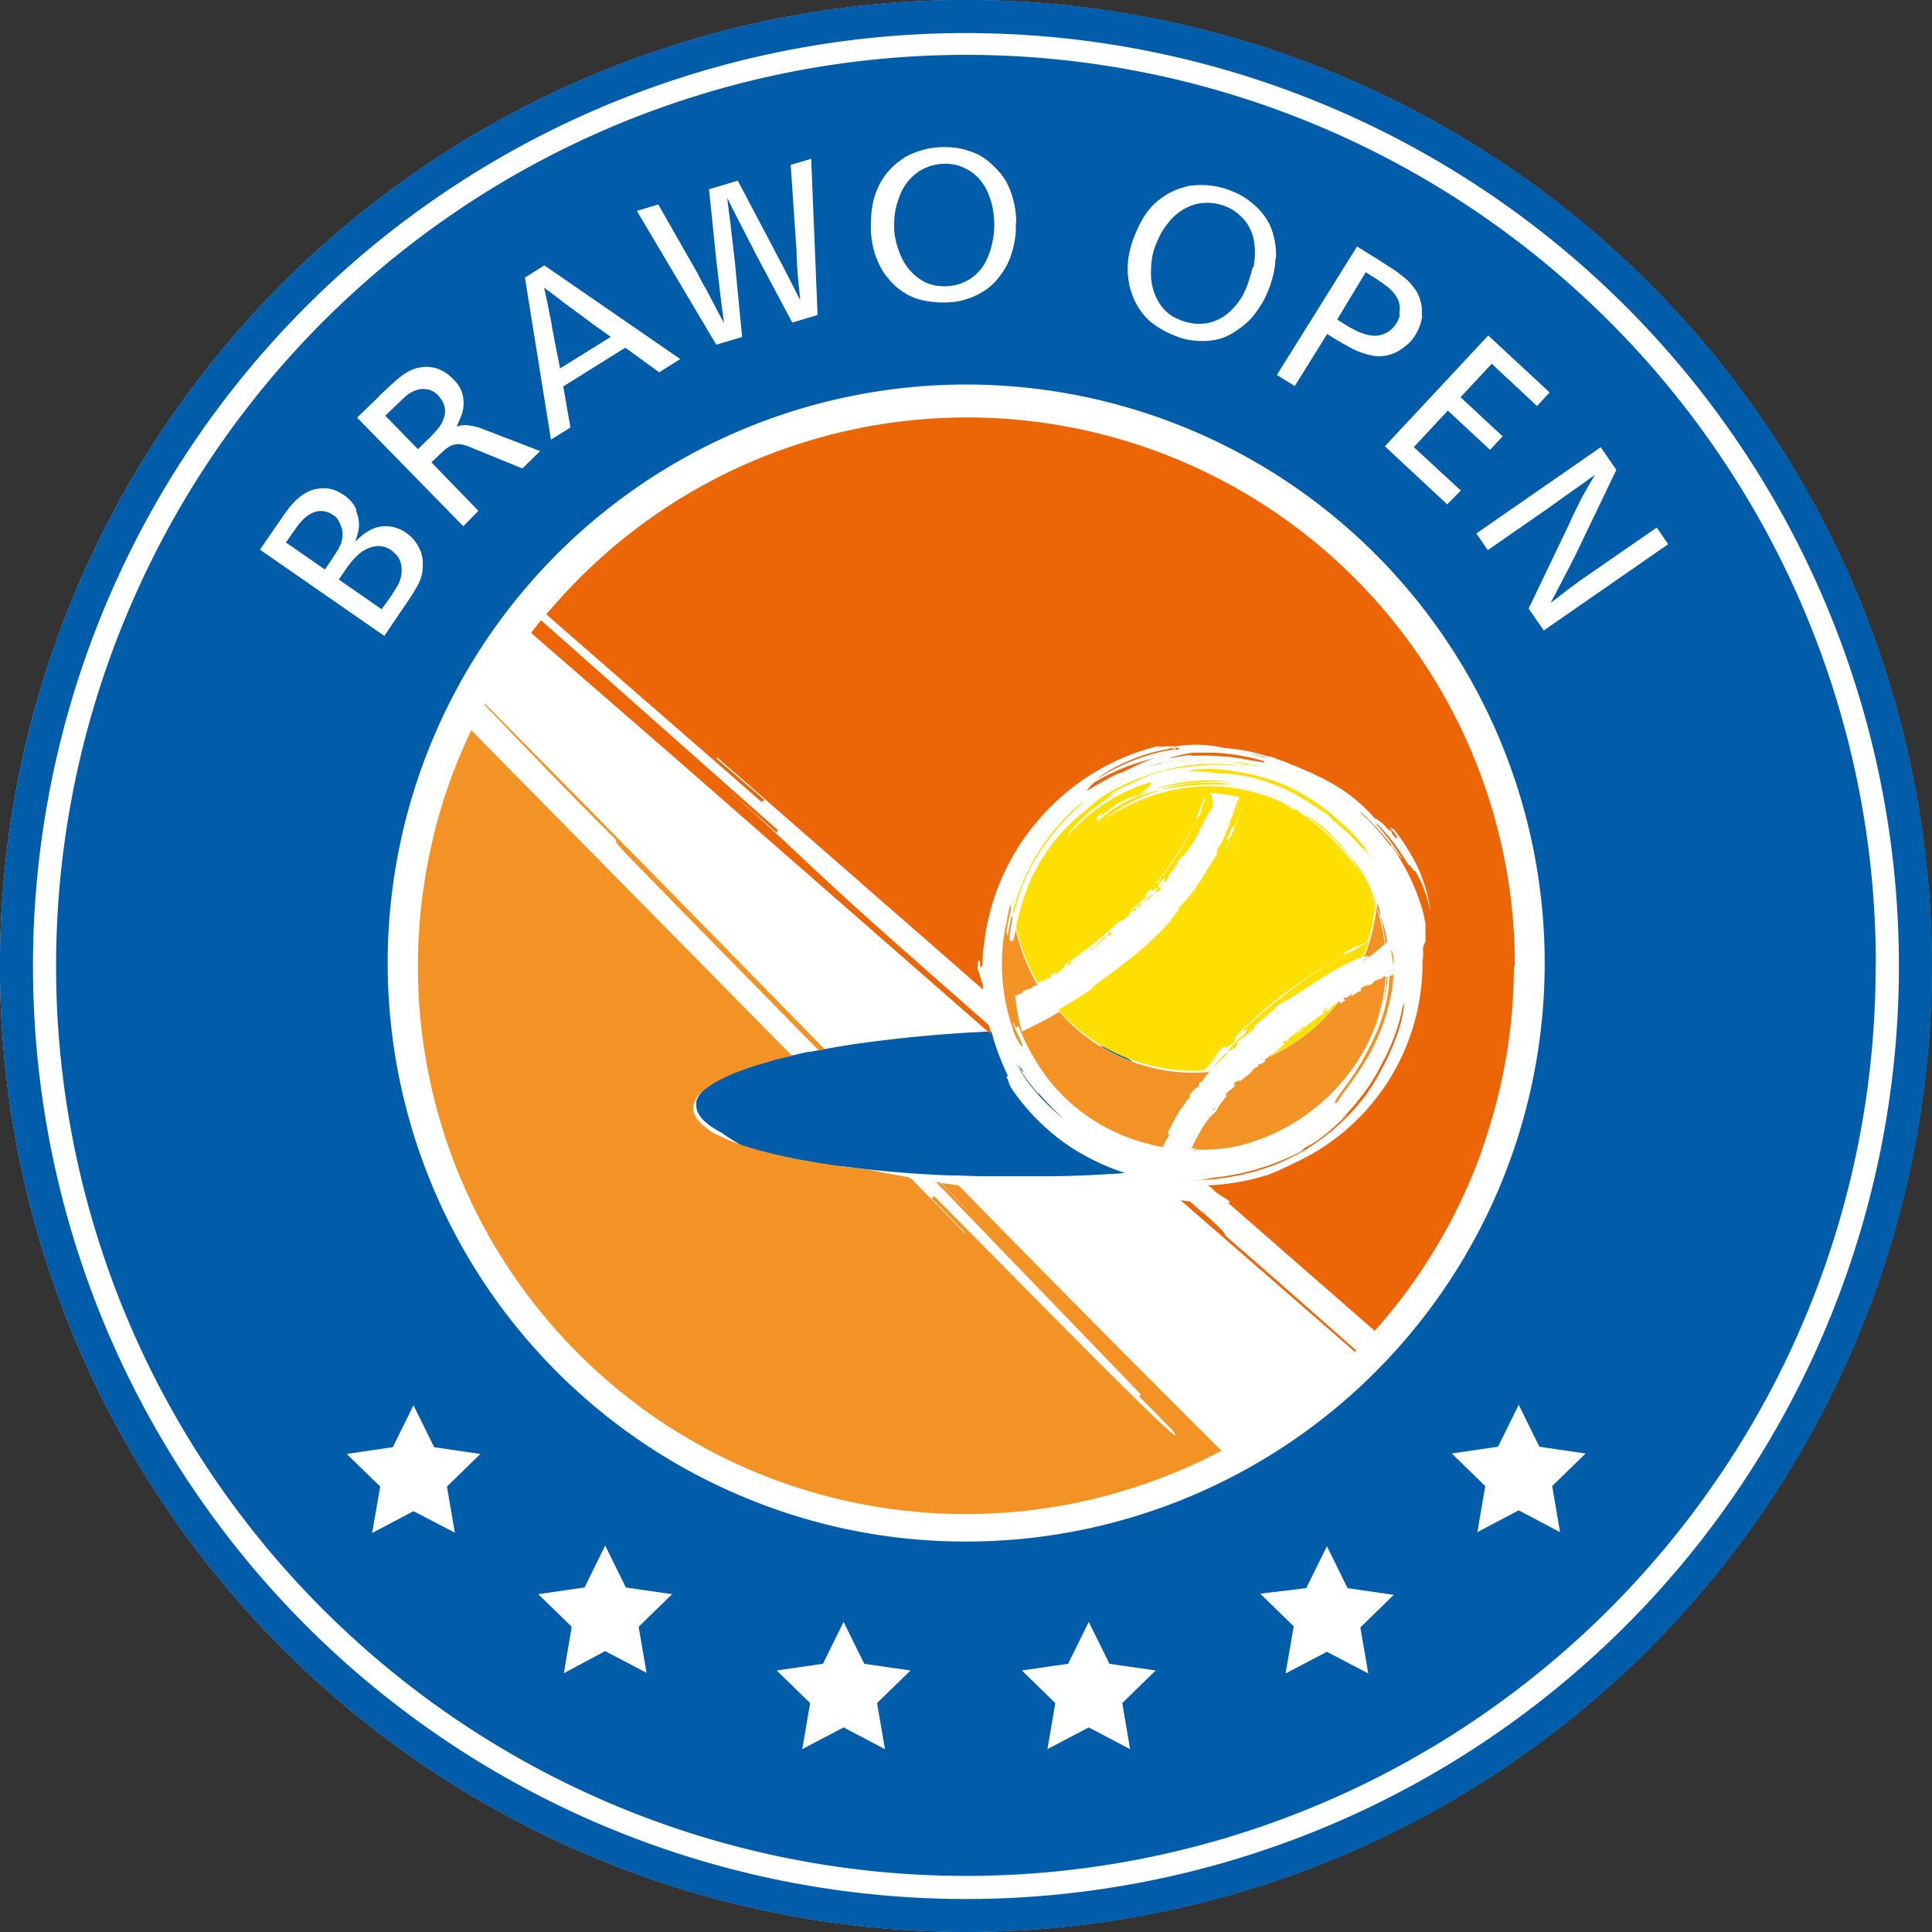 <svg xmlns="http://www.w3.org/2000/svg" viewBox="0 0 205.59 205.59"><rect x="0" y="0" width="205.59" height="205.59" fill="#333333" stroke="none"/><g id="Ebene_2" data-name="Ebene 2"><g id="Ebene_1-2" data-name="Ebene 1"><path d="M102.8,205.57A102.78,102.78,0,1,0,0,102.8,102.78,102.78,0,0,0,102.8,205.57" style="fill:#fff"/><path d="M36.32,57.69a2.37,2.37,0,0,0,.13-.79,3.45,3.45,0,0,0-.05-.6,7.2,7.2,0,0,0-.3-.75,1.76,1.76,0,0,0-.72-.79,2.09,2.09,0,0,0-.62-.29,2.33,2.33,0,0,0-.76-.09,2.6,2.6,0,0,0-1,.33,3.51,3.51,0,0,0-.82.65,6.48,6.48,0,0,0-.66.81L31,56.9l-.57.83,4.14,2.87.34-.49.43-.63c.14-.23.28-.44.41-.64a5.49,5.49,0,0,0,.3-.49,3.6,3.6,0,0,1,.19-.39,1.3,1.3,0,0,0,.1-.27M38.15,59a7.07,7.07,0,0,0-.83.88q-.41.51-.72,1l-.55.79,4.56,3.16.45-.62c.15-.2.3-.41.44-.62.25-.37.51-.77.78-1.22a3.33,3.33,0,0,0,.45-1.43,2.46,2.46,0,0,0,0-.46,2.91,2.91,0,0,0-.06-.46,2.12,2.12,0,0,0-.51-1,5.66,5.66,0,0,0-.44-.4,2.35,2.35,0,0,0-1.84-.48,3.51,3.51,0,0,0-1.75.88m9.13-14.62a1.79,1.79,0,0,0,.09-.82c0-.22-.08-.4-.12-.55a2.47,2.47,0,0,0-.23-.46,3.79,3.79,0,0,0-.3-.4,2.11,2.11,0,0,0-.81-.61,2.22,2.22,0,0,0-.81-.17,2.19,2.19,0,0,0-.73.11,3.84,3.84,0,0,0-.6.26,3.25,3.25,0,0,0-.65.47l-.37.34L41,44.24l3.48,3.56,1.4-1.38c.27-.27.53-.57.81-.91a2.75,2.75,0,0,0,.56-1.12M59.61,39.2,65,35.85l-.86-.62-.8-.56-.79-.59c-.27-.19-.55-.41-.85-.63l-1-.73c-.31-.22-.6-.45-.9-.68l-.9-.69-1-.74c.13.58.24,1.1.34,1.55s.19,1,.3,1.54c.08.36.15.69.19,1s.11.61.19,1c.11.66.23,1.26.34,1.79s.23,1.12.35,1.76m46-13.48a9.11,9.11,0,0,0,.09-3.24,6.44,6.44,0,0,0-.29-1.25,7.17,7.17,0,0,0-.52-1.25,5.57,5.57,0,0,0-.79-1.11c-.13-.12-.26-.25-.41-.37a4.07,4.07,0,0,0-.61-.44,7.16,7.16,0,0,0-1-.46,5,5,0,0,0-1.59-.22,5.14,5.14,0,0,0-2.84.9,5.51,5.51,0,0,0-2,2.77,7.55,7.55,0,0,0-.45,1.81q-.06.78-.06,1.14a6.72,6.72,0,0,0,.14,1.35,8.26,8.26,0,0,0,.37,1.29,6.26,6.26,0,0,0,1.16,2.06,5.42,5.42,0,0,0,1.38,1.14,4.22,4.22,0,0,0,1.34.49,7.93,7.93,0,0,0,1,.09,5.91,5.91,0,0,0,1.15-.14,4.45,4.45,0,0,0,1.17-.43,4.58,4.58,0,0,0,1.09-.78,4.7,4.7,0,0,0,.92-1.22,7.56,7.56,0,0,0,.74-2.13m27.78,2.7a8.47,8.47,0,0,0,.16-1.27,7.8,7.8,0,0,0-.07-1.36,4.89,4.89,0,0,0-.36-1.31c-.07-.15-.16-.32-.25-.49s-.24-.37-.42-.62a6.51,6.51,0,0,0-.83-.78,4.5,4.5,0,0,0-1.42-.76,5.1,5.1,0,0,0-3-.14,5.53,5.53,0,0,0-2.83,1.92,7.35,7.35,0,0,0-1,1.55q-.33.7-.45,1.05a6,6,0,0,0-.33,1.31,8.54,8.54,0,0,0-.1,1.34,6.15,6.15,0,0,0,.38,2.33,5.46,5.46,0,0,0,.9,1.55,4.31,4.31,0,0,0,1.09.92,7.35,7.35,0,0,0,1,.44,6.23,6.23,0,0,0,1.13.27,5.23,5.23,0,0,0,1.25,0,4.48,4.48,0,0,0,1.28-.36,4.62,4.62,0,0,0,1.29-.83,7.5,7.5,0,0,0,1.42-1.75A9.48,9.48,0,0,0,133,29.5a9.07,9.07,0,0,0,.3-1.08m15.6,5a2.76,2.76,0,0,0,.05-.73,2.3,2.3,0,0,0-.23-.9,3.85,3.85,0,0,0-1.1-1.29l-.61-.45-.22-.14-.18-.14-1.28-.8L142.29,34l1.26.79.71.37a5.29,5.29,0,0,0,.84.35,4.2,4.2,0,0,0,.92.2,2.36,2.36,0,0,0,1-.09,2.77,2.77,0,0,0,.77-.36,3.09,3.09,0,0,0,.78-.82,2.73,2.73,0,0,0,.39-.93m28.56,24.4-13.24,9.18-1.61-2.33,4.31-9c.29-.65.54-1.18.74-1.58l.57-1.14q.27-.52.6-1.08l.84-1.44-1.27.92-1.18.83-1.17.83-1.26.91-6.53,4.53-1.22-1.77,13.24-9.18L172,50l-4.17,8.69-.72,1.44-.69,1.32-.68,1.31L165,64.17l1.41-1.09c.41-.32.88-.68,1.43-1.07.25-.2.48-.36.69-.5l.69-.47,7.08-4.9ZM164.9,41.76l-1.34,1.44-4.82-4.49-3.32,3.56,4.48,4.16-1.34,1.44-4.49-4.18-3.62,3.89,5,4.62L154,53.67l-6.63-6.18,11-11.79Zm-13.56-8.21a4.87,4.87,0,0,1-.21,1,5.93,5.93,0,0,1-.31.73,4.2,4.2,0,0,1-.21.37,4.13,4.13,0,0,1-1,1.14,5.84,5.84,0,0,1-.85.59,4.07,4.07,0,0,1-2.5.5,8.44,8.44,0,0,1-3-1.13c-.19-.1-.36-.19-.5-.28s-.28-.17-.46-.26l-1.07-.67-3.45,5.54-1.9-1.18,8.53-13.67,2.19,1.36,1.33.85c.38.25.73.48,1,.7s.57.44.8.65a5.36,5.36,0,0,1,.61.66c.05.07.12.17.23.3a4.46,4.46,0,0,1,.31.52,5.13,5.13,0,0,1,.24.62l.12.44a4.53,4.53,0,0,1,.05,1.21m-15.56-6.06a8.37,8.37,0,0,1-.17,1.44,8,8,0,0,1-.25,1c-.09.27-.14.42-.15.47s-.14.37-.29.73a8.28,8.28,0,0,1-.62,1.22,10.54,10.54,0,0,1-1,1.41,7.26,7.26,0,0,1-1.52,1.32A6.78,6.78,0,0,1,130,36a7.69,7.69,0,0,1-1.8.29,10.16,10.16,0,0,1-1.37-.07,7.69,7.69,0,0,1-1.9-.53,9.9,9.9,0,0,1-1.89-1,5.92,5.92,0,0,1-1.66-1.62,6.59,6.59,0,0,1-.8-1.46c-.15-.41-.27-.75-.34-1A9,9,0,0,1,120,28.3a9.45,9.45,0,0,1,.71-3.14,12.72,12.72,0,0,1,.75-1.63,7.71,7.71,0,0,1,1-1.44,7,7,0,0,1,1.12-1,6.78,6.78,0,0,1,1.11-.68,7.48,7.48,0,0,1,1-.4c.32-.1.61-.17.85-.23a9.2,9.2,0,0,1,1.9-.07,8.61,8.61,0,0,1,2.63.62,7.66,7.66,0,0,1,1.82,1,10.33,10.33,0,0,1,1.06.93A6.69,6.69,0,0,1,135.15,24a7.42,7.42,0,0,1,.53,1.81,7.67,7.67,0,0,1,.1,1.7M108.1,23.72c0,.14,0,.4,0,.79a8.52,8.52,0,0,1-.17,1.36,10.33,10.33,0,0,1-.49,1.69,7.22,7.22,0,0,1-1,1.75,6.36,6.36,0,0,1-1.37,1.41,7.29,7.29,0,0,1-1.59.89,9.85,9.85,0,0,1-1.31.41,8,8,0,0,1-2,.16,10.2,10.2,0,0,1-2.1-.25A6.23,6.23,0,0,1,96,31a6.52,6.52,0,0,1-1.25-1.1c-.29-.33-.51-.61-.66-.82a8.84,8.84,0,0,1-1-2.11,9.75,9.75,0,0,1-.42-3.19A13.09,13.09,0,0,1,92.82,22a7.74,7.74,0,0,1,.47-1.71,8.12,8.12,0,0,1,.7-1.35,7.15,7.15,0,0,1,.81-1,7.56,7.56,0,0,1,.82-.73l.73-.51a9,9,0,0,1,1.76-.72,8.79,8.79,0,0,1,2.68-.32,7.33,7.33,0,0,1,2,.3,8.66,8.66,0,0,1,1.32.5,6.6,6.6,0,0,1,1.67,1.26A7.58,7.58,0,0,1,107,19.2a8.7,8.7,0,0,1,.68,1.56,10.92,10.92,0,0,1,.34,1.41c.06.43.1.78.11,1.06s0,.45,0,.49M87,33.52l-2.69.81-3.83-7.2-.81-1.58-.75-1.46-.74-1.45c-.25-.49-.51-1-.79-1.59q.11,1,.21,1.77c.08.52.15,1.11.22,1.77s.14,1.16.19,1.63.12,1,.19,1.64l.77,8-2.75.82L67.77,22.44l2.28-.68,4.17,7.31c.26.5.5,1,.73,1.38s.46.84.68,1.26L76.3,33c.23.43.48.89.74,1.39-.07-.59-.13-1.12-.2-1.59s-.13-1-.2-1.58-.13-1.08-.18-1.53-.11-1-.19-1.55l-.82-8,3.06-.91,3.77,7.14c.26.51.51,1,.75,1.43s.47.89.69,1.33l.69,1.34c.23.46.47.94.74,1.45-.05-.53-.09-1-.14-1.41s-.09-.89-.13-1.41-.08-1.12-.1-1.58,0-1-.07-1.56l-.57-8.41,2.18-.65ZM72.39,38.21l-2.24,1.41L66.54,37l-6.6,4.12.76,4.37-2.07,1.29L55.86,29.54l2.07-1.3ZM50.77,45.42,57.48,48l-1.89,1.85-5.85-2.39-.4-.12a2.39,2.39,0,0,0-.49-.08,2.34,2.34,0,0,0-.57.07,2,2,0,0,0-.65.31,4.26,4.26,0,0,0-.43.34l-.24.22-1.05,1,5,5.16L49.3,56,38,44.44l2-1.93.32-.32c.1-.12.21-.22.32-.33q1.05-1,1.83-1.65a6.16,6.16,0,0,1,1.41-.88l.41-.14a2.59,2.59,0,0,1,.42-.09,3.45,3.45,0,0,1,1.32,0,3.94,3.94,0,0,1,.84.26,4.43,4.43,0,0,1,.66.38,4,4,0,0,1,.46.38,2,2,0,0,1,.25.24,3.49,3.49,0,0,1,.87,1.26,3.64,3.64,0,0,1,.22,1.12,3.74,3.74,0,0,1-.22,1.43c-.16.41-.28.68-.34.81a2.78,2.78,0,0,1-.2.42,3.61,3.61,0,0,1,.62-.15,2.74,2.74,0,0,1,.49,0,2.67,2.67,0,0,1,.47.07q.24,0,.6.15m-12.86,8.9A3.85,3.85,0,0,1,38.2,56a3.45,3.45,0,0,1-.15.84c-.08.28-.16.55-.24.8l.59-.56a4.29,4.29,0,0,1,.69-.49A3.49,3.49,0,0,1,41.31,56a4.09,4.09,0,0,1,1.89.68l.43.34a3.92,3.92,0,0,1,.61.69,5.31,5.31,0,0,1,.54,1,3.82,3.82,0,0,1,.21,1.4,4.29,4.29,0,0,1-.45,2,17.26,17.26,0,0,1-1,1.66L40.9,67.67,27.66,58.49,30.07,55c.18-.27.37-.53.58-.81a9.85,9.85,0,0,1,.67-.78,6,6,0,0,1,.8-.7,4.61,4.61,0,0,1,1-.53,2.64,2.64,0,0,1,.63-.16l.41-.06a.88.88,0,0,1,.29,0h.17a3.26,3.26,0,0,1,1.28.32c.35.19.57.32.67.39a3.48,3.48,0,0,1,1.36,1.61m2.53,103.91-3.56-3.47L41.8,154l2.2-4.46L46.2,154l4.92.72-3.56,3.47.84,4.9L44,160.81l-4.4,2.32Zm20.38,14.92-3.56-3.47,4.92-.71,2.2-4.46,2.2,4.46,4.92.71-3.56,3.47.84,4.9-4.4-2.31L60,178.05Zm18.12-13.88a61.56,61.56,0,1,1,23.85,4.81,61,61,0,0,1-23.85-4.81m7.25,22-3.56-3.47,4.92-.71,2.2-4.46,2.2,4.46,4.92.71-3.56,3.47.84,4.9-4.4-2.31-4.4,2.31Zm26.09,0-3.56-3.47,4.92-.71,2.2-4.46,2.2,4.46,4.92.71-3.56,3.47.84,4.9-4.4-2.31-4.4,2.31Zm25.37-8.17-3.56-3.47L139,169l2.2-4.46,2.2,4.46,4.92.71-3.56,3.47.84,4.9-4.4-2.31-4.4,2.31Zm16.82-18.39,4.92-.72,2.2-4.46,2.2,4.46,4.92.72-3.56,3.47.84,4.9-4.4-2.32-4.4,2.32.84-4.9Zm45.12-52a96.42,96.42,0,0,0-16.53-54.12,97,97,0,0,0-42.59-35.07,96.69,96.69,0,0,0-91.79,8.92A97,97,0,0,0,13.61,65.12a96.69,96.69,0,0,0,8.92,91.79,97.21,97.21,0,0,0,26.15,26.15,96.69,96.69,0,0,0,108.23,0,97.21,97.21,0,0,0,26.15-26.15,96.42,96.42,0,0,0,16.53-54.11m2.48,0A99.28,99.28,0,1,1,102.8,3.52a99.28,99.28,0,0,1,99.27,99.28m3.52,0A102.8,102.8,0,1,0,102.8,205.59,102.79,102.79,0,0,0,205.59,102.8" style="fill:#015da9"/><path d="M129.42,118.24l.07-.07-.07.07m-21.29-7.95c-.08-.19-.13-.38-.2-.57h-.11l.31.57m.78-.6h0l-.17.08h0l.17-.08m-.27,0h0Zm-.09,4c.11.13.21.27.31.41l0-.15a5.18,5.18,0,0,0-.54-.69c.1.14.19.28.28.43m-.35-3.32c.17.29.33.53.43.67-.1-.14-.26-.38-.43-.67h0m2.22,6a23.47,23.47,0,0,1-2.48-3.43h0a17.53,17.53,0,0,0,2.21,3.23,22.6,22.6,0,0,0,3,2.91,34.24,34.24,0,0,1-2.64-2.7m6.79,3.12a20.07,20.07,0,0,1-2.73-1.89,18.27,18.27,0,0,1-2.39-2.35,21.92,21.92,0,0,1-1.58-2.14,21.92,21.92,0,0,0,1.58,2.14,18.27,18.27,0,0,0,2.39,2.35,20.07,20.07,0,0,0,2.73,1.89q.72.42,1.5.78-.78-.36-1.5-.78m3.11,1.43a5.66,5.66,0,0,0,.58.2c.26.09.53.16.79.23-.26-.07-.53-.14-.79-.23a5.66,5.66,0,0,1-.58-.2c-.38-.14-.74-.29-1.11-.45.37.16.73.31,1.11.45m.15,3.48,0,0v0h0m6.18-8.13c-.18.37.13,0,.08.21,0-.17-.26.16-.08-.21m-.2.49.15-.17-.15.17m-.2.27.13-.17-.13.17m-2,3.4h0s.06,0,.08,0,0,0-.07,0m.28.09h0a.07.07,0,0,1-.09,0,.07.07,0,0,0,.09,0m-.15-.08a.08.08,0,0,0,0,0,.08.08,0,0,1,0,0m-.13.45a2.5,2.5,0,0,1,.18-.24,2.5,2.5,0,0,0-.18.24m-.49,1-.31-.07.31.07m7.37.25c.4-.07.79-.16,1.18-.26-.39.1-.78.19-1.18.26m-2.26.26.25,0-.25,0m1.1-.09.54-.07-.54.07m-22.82-7.74a27.33,27.33,0,0,1-1.44-3.58c-.13-.39-.24-.82-.35-1.24a145.94,145.94,0,0,0-14.59,1.35l-.94.15c-1,.15-1.87.31-2.76.48l-1,.19-.23,0-1.63.37h0l-.1,0-.85.19-1.11.29-1.81.53-.19,0h0c-.64.2-1.23.41-1.78.63s-.81.33-1.18.51h0a7.08,7.08,0,0,0-.73.36h0l-.63.36,0,0a5.41,5.41,0,0,0-.53.35l0,0c-.17.12-.33.25-.47.37l0,0,0,0a3,3,0,0,0-.39.41l-.1.13-.2.3a1,1,0,0,0-.07.15,1.88,1.88,0,0,0-.12.3s0,.09,0,.14a1.57,1.57,0,0,0,0,.43h0a1.57,1.57,0,0,0,.13.55,2.48,2.48,0,0,0,.17.32l0,0a1.4,1.4,0,0,0,.1.16,2.86,2.86,0,0,0,.36.42.23.23,0,0,0,.07.07,5,5,0,0,0,.54.46,10,10,0,0,0,1.29.79A21.55,21.55,0,0,0,79.13,122h0c.51.17,1,.33,1.62.49l.28.07c.49.14,1,.26,1.54.39L83,123c.51.12,1,.23,1.6.34h0l.41.08,1.76.31.45.07c.65.11,1.31.2,2,.3h.11l.23,0,2.47.31h0c1.69.18,3.44.34,5.28.47,1.2.08,2.44.15,3.7.2l.31,0c1,0,2,.07,3.05.09l.56,0h.11l2.1,0c1.31,0,2.65,0,4,0,3,0,5.83-.16,8.59-.34a25,25,0,0,1-5.9-2.83,23.25,23.25,0,0,1-6-5.89c-.15-.22-.25-.39-.33-.53s-.11-.26-.15-.36a3.2,3.2,0,0,0-.28-.71M120.58,113a3.62,3.62,0,0,1-.32-.22,16.73,16.73,0,0,0-3.27-1.54,18.4,18.4,0,0,0,3.59,1.76m6.84,9.36c-.24,0-.48,0-.72,0,.24,0,.48,0,.72,0l-.45.09h0c.16,0,.31,0,.45-.09m1.8-3.91-.22.23-.23.2a5.83,5.83,0,0,0-.43.53l-.21.28-.08.12-.12.2c-.25.42-.49.87-.73,1.3-.13.22-.22.45-.33.67s-.07.13-.1.2,0,.09-.07.14l.17-.34c.11-.22.2-.45.33-.67.24-.43.48-.88.73-1.3.07-.11.13-.22.2-.32l.21-.28a5.83,5.83,0,0,1,.43-.53,4.93,4.93,0,0,0,.45-.43m.1-.64c-.07,0-.17.05-.26.29.09-.24.19-.29.26-.29m.67-.54h0" style="fill:#015da9"/><path d="M130,154.39q-14.07-14-28-28.25l-1.81-.25c.89,1,2,2.06,3.26,3.4-1.13-1.15-2.25-2.28-3.36-3.42l-.48-.08,21.8,22.6-.2.19,3.56,3.62c3.09,4.08-16.41-15.91-25.37-24.92-.07.07-.19.2-.26.26l3.56,3.63,0,0-.11.11c-2-2.06-4-4-5.87-6-1.09-.19-2.15-.38-3.19-.59l-1.39-.26-2.47-.3-.34-.05c-.69-.1-1.35-.19-2-.3l-.45-.07-1.76-.31-.46-.09c-.55-.11-1.09-.22-1.6-.34l-.42-.09-1.54-.39-.28-.07c-.57-.16-1.11-.32-1.62-.49h0a20.19,20.19,0,0,1-2.76-1.12h0a4.79,4.79,0,0,1-1.28-.79h0a5.34,5.34,0,0,1-.55-.46.23.23,0,0,1-.07-.07,2.36,2.36,0,0,1-.36-.42,1.22,1.22,0,0,1-.12-.19,2.48,2.48,0,0,1-.17-.32,1.83,1.83,0,0,1-.13-.55h0a2.47,2.47,0,0,1,1-1.87l.08-.06a10.43,10.43,0,0,1,2.44-1.49c.37-.18.76-.35,1.18-.51s1.14-.43,1.78-.63l2-.6c.68-.2.35-.1,1.1-.28l.56-.13.39-.08L50.15,77.71a58,58,0,0,0-3.83,10.48c-.1.38-.18.77-.27,1.16a57.32,57.32,0,0,0-1.3,7.81c-.18,1.85-.28,3.73-.28,5.63a58.29,58.29,0,0,0,79.66,54.27,56.94,56.94,0,0,0,5.83-2.67m-1.88-39.59c.16-.19.36-.44.58-.73-.55.05-1.1.08-1.66.08a19.09,19.09,0,0,1-14.28-6.47c-.36.21-.83.49-1.19.68-.86.47-1.73.91-2.59,1.32l-.2.09a20.82,20.82,0,0,1-.64-3.18c0-.23-.06-.45-.07-.67l.07,0a4.3,4.3,0,0,0,.73-.3s0-.08,0-.11l.38-.2c.27,0,.5-.18.81-.32-.09,0-.14,0-.12,0l.27-.14c.05,0,.21,0,.25,0a21.8,21.8,0,0,1-2.35-5.94c0,.28-.18.83-.21,1.11a.27.27,0,0,1-.45,0,16.37,16.37,0,0,1,.32-2.18c0-.16,0-.32-.06-.47a20.1,20.1,0,0,0-.44,2.29c0-.12-.09-.27-.13-.43a22.3,22.3,0,0,1,.49-2.46c0-.17,0-.34-.06-.51-.08.25-.14.52-.21.77-.12.57-.23,1.16-.31,1.74l0-.23a21.16,21.16,0,0,0,1.11,11.87.83.83,0,0,0,.07.13c.35.59.6,1,.61.72a3.31,3.31,0,0,0-.35-.87l-.3-.66a7.56,7.56,0,0,1-.33-.76l0-.24c.53,1.41.32-.11.67.72a20.92,20.92,0,0,0,1.58,3.18,20.16,20.16,0,0,0,2,2.84,18.27,18.27,0,0,0,2.39,2.35,20.07,20.07,0,0,0,2.73,1.89,19.19,19.19,0,0,0,3.11,1.43,5.66,5.66,0,0,0,.58.2,21.83,21.83,0,0,0,2.86.73h0c.11-.27.24-.52.36-.75a2.6,2.6,0,0,1,.4-.57c-.15.08-.13-.24-.28-.09.38-.82.81-1.62,1.26-2.4.19-.23.39-.52.58-.79a3.38,3.38,0,0,1,.64-.76c.06-.19-.31.22-.06-.25a3,3,0,0,1,.88-.82l.13-.45c.1,0,.23-.08.4-.26m1.24,3c-.07,0-.17.05-.26.29a1.34,1.34,0,0,0,.26-.29m15.47-12.58c.1,0,.17,0,.05.12-.54.1-.69.49-1.19.59l.36-.29c-.15-.14-.74.65-.89.34-.28.36.07.24.14.3l-.64.4a0,0,0,0,0,0,0c0-.1.1-.24-.07-.21l-.06,0a19.62,19.62,0,0,1-7.59,5.95c-.15.13-.29.23-.36.22s.24-.05.07.21c-.37.29-.38.18-.66.3l-.07.29c-.08-.06-.18,0-.3.07a3.62,3.62,0,0,0-.37.39l-.15.18-.12.1a11.79,11.79,0,0,0-.93.76L132,115l-.12,0a.84.84,0,0,0-.63.38c.32-.28-.08.29.21.08a1.46,1.46,0,0,1-.5.49,1.7,1.7,0,0,0-.63.69c.12-.23.19-.06.14.07a13.37,13.37,0,0,0-1,1.35.14.14,0,0,1,.1,0,6.11,6.11,0,0,1-.72.72,5.83,5.83,0,0,0-.43.53l-.21.29c-.07.09-.13.2-.2.31-.25.42-.49.86-.73,1.3-.12.22-.22.45-.33.67l-.17.34c.24,0,.48,0,.72,0-.14,0-.29.06-.45.09a16.69,16.69,0,0,0,5.36-.53,21.24,21.24,0,0,0,10.92-7.29,19.21,19.21,0,0,0,3.33-6.26,18.87,18.87,0,0,0,.79-4.29l0,0c-.07,0-.17,0-.14-.14a.67.67,0,0,1-.47.38,4.33,4.33,0,0,0-.73.31,1.33,1.33,0,0,0-.05.19l-.71.37.4-.26c-.3,0-.53.18-.85.32m-13.54,10.33-.05,0h0Zm16-15a21.26,21.26,0,0,0-.88-3.85,19.62,19.62,0,0,1-1.32,5.26l.25-.09c.39-.08.23,0,0,.19s-.48.3-.32.27a13.72,13.72,0,0,0,2.25-1.76s0,0,0,0m-.87-4c.13.35.25.7.36,1.06a2.13,2.13,0,0,0,0-.57c-.08-.32-.19-.62-.28-.93,0,.14,0,.29,0,.44m.9,4a1.07,1.07,0,0,0,.17-.27,11.73,11.73,0,0,0-.71-2.66l0,.1a18.51,18.51,0,0,1,.52,2.83m-.34,6.76a19,19,0,0,0,.6-3.25l-.12,0a16.73,16.73,0,0,1-.48,3.2m-.89,2.57a16,16,0,0,0,.89-2.57,25,25,0,0,1-.89,2.57m2-6-.35.16a17.25,17.25,0,0,1-.22,2.14,17.48,17.48,0,0,1-1.4,4.37c-.24.53-.62,1.29-1.07,2.11s-1,1.68-1.54,2.44c-1.06,1.49-2,2.59-1.35,2.4.37-.7,1.41-1.92,2.47-3.55a23,23,0,0,0,2.74-5.71,21.32,21.32,0,0,0,.67-2.93c.05-.46.11-.89.13-1.29v-.21l0,.11-.05,0v-.06m.09-.22-.43.24h0a1.43,1.43,0,0,1,.39-.16h0s0-.05,0-.08m0-.2a5,5,0,0,0,0-.54c0-.33,0-.61,0-.85a4.42,4.42,0,0,0-.12-.55c0-.13-.09-.19-.14-.2a21.6,21.6,0,0,1,.3,2.14m1.49,1.5h0" style="fill:#f39325"/><path d="M100,105.29l5.49,4.81c-.09-.33-.17-.65-.25-1-7.48-6.56-14-12.3-17.76-15.84C85,91,82.65,88.57,75,81.91l7.62,6.66.18-.21L57.57,66c-.36.44-.71.9-1.06,1.35L71,79.93Z" style="fill:#ec6608"/><path d="M127.93,129l-1.3-1.14-1-.14q9.27,8.08,18.56,16.15l.14-.15c-4.44-3.94-8.89-7.86-14-12.29.06-.07.18-.21-2.36-2.43" style="fill:#ec6608"/><path d="M96.67,125.33l5.87,6,.11-.11-5.71-5.82-.27,0" style="fill:#f39325"/><path d="M76.28,104.55c-1.08-1.09-2.17-2.21-3.07-3.13l3.07,3.13" style="fill:#f39325"/><path d="M114.23,88.84c0,.09.29,0,.26.09.49-.39,1-.76,1.52-1.11a.08.08,0,0,1,0,0c-.23.21-.84.54-1,.7l0-.23c-.27,0-.32.25-.54.39l.12-.13-.12.13-.21.2-.61.55-.35.33.35-.33.61-.55" style="fill:#ec6608"/><path d="M76.37,80.38l-.11.12,28.37,24.78c0-.08,0-.15,0-.22L76.37,80.38" style="fill:#ec6608"/><path d="M126.54,125.61l-1.25-.08.1,0,1,.07c.34,0,.68,0,1,0a26,26,0,0,0,6.33-1,21.38,21.38,0,0,0,3.48-1.33c.55-.26,1.08-.56,1.6-.85s1-.63,1.51-1a22.91,22.91,0,0,0,5-4.84,21.82,21.82,0,0,0,1.56-2.51,26.77,26.77,0,0,0,1.88-4.19,14.21,14.21,0,0,0,.69-3.18,4.19,4.19,0,0,1-.2.49,16.44,16.44,0,0,1-.43,1.82,21.86,21.86,0,0,1-1.85,4.35,19.33,19.33,0,0,1-1.68,2.77c-.49.65-.9,1.16-1.3,1.63-.19.23-.4.45-.6.67s-.42.45-.67.67c.28-.19.54-.39.8-.6-.85.79-1.52,1.4-2.21,2-.36.28-.71.58-1.11.85-.21.13-.41.28-.64.41l-.73.39s-.22.3-.52.45a26,26,0,0,1-8.92,2.7c-.34,0-1,.2-1.68.27Zm16.21-40.79c.36.26.7.54,1,.82l-.3-.29-.08-.06c-.13-.09-.24-.19-.36-.28l-.3-.19M134.52,81a22.61,22.61,0,0,0-5.28-.9c-.78,0-1.57,0-2.37,0l-1,.18c-.52.14-1.06.25-1.4.36l-.06,0,0,0,.25,0,.12,0c1.06-.21,2.13-.33,2.13-.36s-.08.1-.34.17a23.76,23.76,0,0,1,3.68.06h.22a23.19,23.19,0,0,1,2.89.46l.15,0c.34.06.69.11,1,.19ZM129,79.47l.86,0-.52,0H129m5.63,1.12a23,23,0,0,0-3.05-.64,21.49,21.49,0,0,1,3,.68Zm-11.09.58c-.55.17-1.08.35-1.52.52a20.78,20.78,0,0,1,2.68-.72c.38-.09.75-.17,1.14-.23l.26,0c-.53,0-1,.16-1.54.24l-1,.24m-.37-.63a7.67,7.67,0,0,1,.81-.15h0l-.83.16m-7,2.89a4.58,4.58,0,0,0-.53.7c.55-.37,1.13-.71,1.71-1l0-.07c.13,0,.25-.11.38-.16s.52-.31.8-.44.64-.25,1-.38l1-.49a12.77,12.77,0,0,1,2.49-1c-.44.1-.87.2-1.3.32a22.15,22.15,0,0,0-5.31,2.31l-.21.22m35.2,18c0,.09,0,.19,0,.28,0-.12,0-.25,0-.38,0,0,0,.07,0,.1m9.8,1.34A58.29,58.29,0,0,0,60.24,63c-.72.78-1.42,1.56-2.11,2.37h0l6.87,6c5.86,5.09,11.81,10.27,16.07,14l.13-.13a.94.94,0,0,1,.12-.14l-.45-.39-4.64-4h0l0,0,.1-.11,28.26,24.68c0-.15,0-.3,0-.46s-.09-.26-.13-.4c-.14-.48-.3-1-.44-1.34a3,3,0,0,1,.07-.73c0-.15.09-.17.16-.08a2.26,2.26,0,0,1,.06.68c.08,0,.15-.2.23-.12q0-1.23.18-2.43a24.86,24.86,0,0,1,3.12-9.41,24.6,24.6,0,0,1,2.9-4c.55-.62,1.13-1.22,1.74-1.79s1.24-1.1,1.91-1.6a24.51,24.51,0,0,1,4.28-2.59,24.1,24.1,0,0,1,4.75-1.66c-.47.19.13.12.71.07.29,0,.59,0,.74,0s.17.05,0,.13a5.39,5.39,0,0,1-.79.19c-.37.09-.81.17-1.29.3a16.61,16.61,0,0,0-2.84,1A14,14,0,0,0,116.59,83,21.54,21.54,0,0,1,124,79.9l.84-.13c.25-.11.25-.08.26,0l.28,0c.25-.17,0-.28-.45-.09-.31,0-.14-.13.07-.22a12.54,12.54,0,0,1,5.25.14,21.5,21.5,0,0,1,2.38.3,23.58,23.58,0,0,1,2.3.6l.26,0,.93.35.46.16.22.08.19.08.68.28c.24.09.46.18.7.29l.7.3c.24.1.48.2.71.32l.71.35.36.17.35.19a17.48,17.48,0,0,1,5.08,4,4,4,0,0,1,.83.55,12.42,12.42,0,0,1,.92,1l-.3-.45c.42.37.42.4.38.42s-.08,0,.23.38.34.21.3.07a2.06,2.06,0,0,0-.17-.3,2.79,2.79,0,0,0-.38-.43c-.3-.46,0-.25.27,0A20.84,20.84,0,0,1,151,92.58a17.5,17.5,0,0,1,1.23,4.36c-.1-.33-.17-.66-.27-1,0-.16-.08-.33-.13-.5s-.12-.33-.18-.5c-.13-.34-.26-.71-.43-1.08s-.4-.77-.63-1.19c-.2.14-.43-.66-.72-.63a27,27,0,0,0-1.54-2.32c-.16-.19-.3-.38-.44-.56l-.22-.27c-.08-.09-.16-.17-.23-.26l-.77-.84-.09-.08-.12,0c.16.17.32.35.47.54a24.3,24.3,0,0,1,1.64,2.15c.36.55.6.91.62.91,0,.17-.34-.29-.92-1.09a25.7,25.7,0,0,0-2.49-2.87l-.37-.38-.4-.35c-.18-.17-.36-.32-.53-.47.21.2.41.42.61.63s.34.3.49.46A24,24,0,0,1,148,90.08c0-.08,0-.17-.07-.25a22.68,22.68,0,0,1,3.53,7.34l0,0a2,2,0,0,1,.06.26s0,0,0,.08c.07.25.11.52.17.77v.18c0,.52,0,1,0,1.56,0,.32-.21.53-.25.84s0,.32,0,.49,0,.61,0,.93c0-.18-.05-.38-.08-.57A23.39,23.39,0,0,1,138,123.64c-.31.14-.6.29-.88.43l-.84.38c-.27.14-.55.24-.84.36L135,125l-.49.14a23,23,0,0,1-4.07.84s0,0,.06,0c-.66.08-1.32.13-2,.16a3.1,3.1,0,0,1,.57.37,3.11,3.11,0,0,0,.23.28c.1.09.23.15.34.24a2,2,0,0,0,.42.29,6.49,6.49,0,0,1,.6.37,1.76,1.76,0,0,1,.26.28h-.26l5.81,5.08,9.82,8.57A58.5,58.5,0,0,0,157,124.27c.36-.92.71-1.86,1-2.8.4-1.2.77-2.4,1.1-3.62a58,58,0,0,0,2-15.06" style="fill:#ec6608"/><path d="M87.76,111.66q-18-18.43-36.16-36.79l-.06.11c4.59,4.8,8.77,9.17,14,14.38-.07.07-.2.2,1.58,2,6.67,6.88,14.1,14.37,20,20.42l.69-.13" style="fill:#f39325"/><path d="M146.44,96.91l0,.1h0l0-.09m.06-.09c0-.09-.06-.19-.1-.28a2.3,2.3,0,0,0,0-.37,16.42,16.42,0,0,0-.68-1.9,11,11,0,0,0-1.38-2.33s-.35-.47-.42-.46a.18.18,0,0,0,0,.06h0s0,0,0,0l-.18-.26-.19-.25-.4-.53c-.28-.34-.55-.7-.86-1s-.63-.65-.94-1l-.49-.43a4.52,4.52,0,0,0-.49-.4c-.14-.12-.28-.22-.43-.33l-.45-.29a9.93,9.93,0,0,0-.91-.49,19.08,19.08,0,0,1,7.9,10.25m-5,10.59h0l-.49.34h0a.77.77,0,0,1,.38-.57c-.26,0-.26.22-.5.32l-.16.38.15-.15h0l.07.06a47.59,47.59,0,0,0-5.28,4.24h0s0,0,0,0a2.35,2.35,0,0,0-.77.48h0a19.62,19.62,0,0,0,7.59-5.95l.06,0h0c-.43.25-1.08.65-1,.94m-1.36.68-.43.31c.19-.13.4-.24.6-.35Zm-2.2,1.66h0m-1,.85a.34.34,0,0,1,.21-.06h.07l.09,0c.21-.34.7-.64.88-.93a.74.74,0,0,1-.21.15c-.53.31-1.05,1-1.55,1,.13,0,.08.23.22.21a.6.6,0,0,0,.22-.12c0-.12.16-.24.07-.29m1.06-1,0,.16a.87.87,0,0,1,.54-.39c.15,0,.25-.07.26-.28-.13.21-.58.27-.78.51m-2.29-1.74c.08,0,.23-.08.5-.34a2,2,0,0,0-.5.34M130,112.55a7.51,7.51,0,0,0-1,1.15l.15-.15,1.56-1.54a1.82,1.82,0,0,0-.71.46c0,.06,0,.11,0,.08m-1.13,1.25-.27.28h.07l.2-.26M145,102.35h0m.07-.1Zm-37.35-5.93c.09-.36.19-.72.3-1.07-.11.31-.23.61-.32.93a.68.68,0,0,0,0,.14m7.56-11,.43-.34-.72.56c-.1.09-.2.16-.3.24a20.2,20.2,0,0,0-1.64,1.57A22.49,22.49,0,0,0,110.29,91c-.37.6-.7,1.22-1,1.85l-.18.4c-.23.49-.43,1-.61,1.49-.07.18-.15.36-.21.55-.19.54-.34,1.09-.49,1.65l.06.4c0-.07,0-.13.05-.19.16-.67.35-1.32.57-2,.07-.2.13-.39.2-.58.23-.61.49-1.2.78-1.79.06-.12.1-.26.17-.38a23.6,23.6,0,0,1,4.55-6c.35-.37.74-.7,1.11-1M122.8,84a17.09,17.09,0,0,0-1.72.53l-.59.35-.62.38A16.59,16.59,0,0,1,122.8,84m-1.71.52h0m16.85,1.75h0M123,94a29.57,29.57,0,0,0,5.14-9.13c-.07.46.24-.08.23.19-.31.19-.39.62-.48,1s-.23.86-.61,1a26.1,26.1,0,0,1-1.68,3.4,20.61,20.61,0,0,1-2.1,3l.1-.06c-.09.24-.53.66-.6.57m9.1-7.83s0,0,0,0a29.22,29.22,0,0,1-1.23,3.09c0-.21-.45.5-.29-.07.39-.54.31-.89.64-1.31l.05.33c.08-.23.25-.61.42-1a9.62,9.62,0,0,0,.38-1.08M130.53,90a6.82,6.82,0,0,1,.38-.61c-.24.5-.49,1-.75,1.48l0,0a1.82,1.82,0,0,1,.16-.4c.07-.16.16-.33.24-.49m.75,20.46a50.33,50.33,0,0,1,11.25-8.57c-.86.5-1.75,1.06-2.64,1.64s-1.87,1.3-2.77,2-1.78,1.39-2.6,2.08-1.59,1.38-2.29,2l.17-.1a4.7,4.7,0,0,1-.71.69c-.19.16-.36.28-.41.26M123.67,82a26.76,26.76,0,0,0-4.45,1.69,13.64,13.64,0,0,0-3.54,2.41l-.09.09a18.81,18.81,0,0,0-5.23,6.1,16.75,16.75,0,0,0-.85,1.76c-.06.12-.1.26-.15.39-.17.42-.33.84-.48,1.28s-.19.61-.28.92l-.2.74c-.09.39-.18.78-.26,1.18,0,.07,0,.15,0,.23s0,0,0,0h0a23.55,23.55,0,0,0,1.57,4.47c.23.46.48.91.74,1.35l.27-.15.26-.15a1,1,0,0,1,.24-.1h0l-.36.3s0,0,.07,0c.18-.06.55-.49.74-.44a.21.21,0,0,1,.08.06c.19-.25.06-.26,0-.26l0,0a.64.64,0,0,0,0-.07l.53-.34h0a0,0,0,0,0,0,0c0,.1-.1.23,0,.22.44-.25,1.08-.67,1-1h0l.5-.35h0a.8.8,0,0,1-.39.58c.26-.05.26-.22.51-.31l.16-.38-.16.14h0l-.07-.07a45,45,0,0,0,5.31-4.26h0s0,0,0,.05c.41-.1.94-.71,1.13-.69s-.24,0-.06-.21c.36-.29.37-.19.65-.3l.07-.3h0a.16.16,0,0,0,.15,0,2.31,2.31,0,0,0,.65-.63c-.48.36-1,.72-1.49,1.15.47-.77,1.27-1.13,1.84-1.83.17-.44-.35.27-.46.23a.08.08,0,0,0,0,0l.24-.27a.22.22,0,0,0,.12-.13l.27-.29h0a0,0,0,0,0,0,0l.13-.15c.1,0,.33.18.44,0l.48-.25c-.24-.22.38-.77.62-.95,0,0,0,0,0,0s0,.07,0,0a.64.64,0,0,1-.37.63,4.8,4.8,0,0,1-.7.85.94.94,0,0,0,.74-.37c-.06,0-.1.07-.11,0s0-.14,0-.18,0,0-.11,0h0a1.31,1.31,0,0,1,.5-.49,2.14,2.14,0,0,0,.55-.6h0c-.07,0-.1-.08-.06-.17a8.94,8.94,0,0,0,1-1.36.13.13,0,0,1-.09-.05,6.24,6.24,0,0,1,.73-.72,11.82,11.82,0,0,0,1.56-2.45,24.46,24.46,0,0,1,1.3-2.41.32.32,0,0,1,.11-.09c.15-.07,0,.41,0,.47s0,0,0,0a6.82,6.82,0,0,0,.09-1.1,2.51,2.51,0,0,0-.13-.72.84.84,0,0,0-.23-.33h0a21.52,21.52,0,0,1,3.15.44l0,.26c-.09,0-.23.06-.4.68.09-.26.19-.56.2-.45h0s0,0,0,0l-.13.4-.06.2-.07.19-.2.57c-.14.39-.3.76-.44,1.13l.18-.18v0l0,0a12.53,12.53,0,0,0-.62,1.38c-.11.25-.23.51-.36.74a2.2,2.2,0,0,1-.41.59c.06,0-.15.54,0,.54-.68,1-1.32,2.14-2,3.16a13.81,13.81,0,0,1-2.2,2.64l.08,0c.06,0,0,.14,0,.21-.21.25-.28.31-.3.3s0-.1,0-.13h0c0,.08-.07.26-.26.53a5.12,5.12,0,0,1-.35.45l-.48.55a29.8,29.8,0,0,1-2.81,2.66c-1.09.92-2.25,1.8-3.19,2.49l-1.23.9a7.94,7.94,0,0,0-.68.54l.22-.11c.06,0,.1,0,.08,0-1.2.85-2.49,1.66-3.81,2.42h0l0,0a19.79,19.79,0,0,0,6.2,4.64l.14.08c.09,0,.2.07.29.12a19.47,19.47,0,0,0,7.72,1.63c.4,0,.81,0,1.21-.06.42-.46.85-.92,1.26-1.42.2-.35.06-.22-.15,0s-.46.53-.53.53,0,0,0,0c.16-.18.31-.37.46-.55a.86.86,0,0,0,.13-.14l.5-.57h0l0,0c.08-.1.17-.19.25-.28s.36.15.56-.09l.74-.47c-.1-.13.12-.42.42-.72a9,9,0,0,1,.9-.72s0,0,0,.06-.1.11,0,0a1.75,1.75,0,0,1-.81.93c-.42.48-.86.93-1.31,1.37l.16,0a2.22,2.22,0,0,0,1-.65c-.11.08-.15.11-.16.09s.18-.3.08-.27l-.12.08s0,0,0,0l0,0c.37-.55,1.21-.89,2-1.71l0,0c-.11.06-.07-.1,0-.24.64-.48,1.59-1.35,2.22-1.85a.1.1,0,0,1-.08-.07,11.88,11.88,0,0,1,1.47-.87c1.25-.77,2.67-1.75,4.11-2.62.71-.44,1.43-.84,2.11-1.18l.13-.06c.28-.14.55-.27.82-.38l.54-.21.2-.07q.3-.75.54-1.53l-.06,0a9.62,9.62,0,0,0-1,.54,4.16,4.16,0,0,1-1.88.79c.63-.35,1.27-.69,1.89-1a.17.17,0,0,1,0,.07l1-.49a18.34,18.34,0,0,0,.76-3.65,22.61,22.61,0,0,0-1.1-2.78,11.64,11.64,0,0,0-1.07-1.62,26.66,26.66,0,0,0-2.81-3.26A22.31,22.31,0,0,0,138,86.28l-.46-.19c-.24-.13-.7-.41-.94-.53a.05.05,0,0,1,0,0l0,0c.26.09.5.21.75.31s.43.28.65.41l.55.25a18.58,18.58,0,0,0-8.11-2.78,19.77,19.77,0,0,0-2.18-.08,20.18,20.18,0,0,0-2.19.17A18.93,18.93,0,0,0,121.73,85a21.09,21.09,0,0,0-4.18,2.19l.07,0-.08,0a17.39,17.39,0,0,1,6.1-3.13,13.53,13.53,0,0,0-6.88,3.39l-.16.14v0l0,0c.18-.29.33-.49.44-.65a2.5,2.5,0,0,1-.32.21c-.2.1,0-.15.19-.37a1.15,1.15,0,0,1,.36-.3c.06,0,0,.09-.21.43.17-.12.38-.3.68-.53s.7-.53,1.19-.89c.35-.17.7-.36,1.06-.51l.54-.23.55-.2.17-.11a5.15,5.15,0,0,0,1-.7c.28-.26.41-.48,0-.44a18.25,18.25,0,0,0-6,3.14,18.92,18.92,0,0,0-1.9,1.71c-.23.22-.39.41-.51.53a1.26,1.26,0,0,1-.19.19h0c-.08,0,.15-.32.58-.81a17.12,17.12,0,0,1,1.76-1.72,27,27,0,0,1,2.83-2l-.56.26-.56.3,0,0,0,0c.33-.24.65-.48.95-.68a12.52,12.52,0,0,1,1.27-.63,11.54,11.54,0,0,0,1.08-.51A12.57,12.57,0,0,1,124,82a27.6,27.6,0,0,1,3.47-.51c.37,0,.76-.06,1.17-.1s.83,0,1.26,0h0a23.68,23.68,0,0,1,2.62.15,23,23,0,0,0-4.45-.24,17.63,17.63,0,0,0-4.41.75m-9,20.1.43-.3-.6.35Zm2.21-1.66h0m1-.85a.35.35,0,0,1-.21.06h-.08l-.08,0c-.2.35-.71.64-.89.93a.62.62,0,0,1,.21-.15c.54-.3,1-1,1.56-1.06-.13,0-.09-.23-.22-.21a.7.7,0,0,0-.22.12c0,.12-.16.24-.07.3m-1.07,1,0-.16c-.38.56-.79.24-.81.68.13-.22.58-.28.79-.52m5.56-5.28s0,.08,0,.06a3.55,3.55,0,0,0-.65.64l.1-.08a10.09,10.09,0,0,0,.93-.78s0,0,0,0a.81.81,0,0,0-.48.21M125.84,92a1,1,0,0,0-.23.26c.06,0,.15-.06.23-.26m8.26-7.85a19.23,19.23,0,0,1,3.16,1.29,14.12,14.12,0,0,0-3.16-1.29m-3.55-1a19.74,19.74,0,0,0-2.43-.09,18.05,18.05,0,0,0-5.24.89,24.86,24.86,0,0,1,3-.54c1-.11,1.9-.18,2.77-.23l.64,0a1.33,1.33,0,0,1,.2,0q.56,0,1.11,0m-1-.91h0M123.71,84a32.36,32.36,0,0,1,6.32-.53h0l.64,0,.59,0c-.63-.09-1.26-.15-1.9-.18a18.73,18.73,0,0,0-5.66.65m8.66-1.38a19,19,0,0,0-2.67-.37c.55.09,1.12.16,1.78.25.3,0,.59.08.89.12m4.4,0,.25.07a21.15,21.15,0,0,0-3.33-1.16l-.11,0-.84-.19c-.46-.08-.91-.15-1.32-.18-.84-.11-1.7-.17-2.57-.21h-1.3c-.43,0-.87,0-1.31,0l-.5.05a23.09,23.09,0,0,0-2.51.44c.45-.1.9-.18,1.34-.26s1.06-.15,1.59-.18,1.07-.06,1.6-.08h0c.53,0,1.07,0,1.61.05s1.07.1,1.61.17,1.08.17,1.61.31c0,0,.06,0,.14,0l.29,0,.22,0s0,0,0-.06h0c.42.12.86.23,1.27.38l.63.2.59.21c.39.12.74.26,1.05.36m-4.17-1.15h0m-3,.77h0m12.07,4.85a23.44,23.44,0,0,0-5.38-3.35,17.7,17.7,0,0,0-3.75-1.09c.41.08.8.2,1.21.3s.87.25,1.29.42a21.21,21.21,0,0,1,2.49,1.07,24.79,24.79,0,0,1,2.31,1.33q1,.64,1.83,1.32m-5.11-3.23c-.09,0-.17-.09-.26-.12l-.1,0,.09,0c.09,0,.18.08.27.12m5.33,3.4,0,0,0,0h0m3.21,3.13c.29.38.6.77.87,1.19-.06-.12-.13-.24-.21-.38s-.19-.32-.29-.48l-.3-.47-.31-.4c-.31-.38-.66-.73-1-1.1s-.7-.72-1.07-1-.75-.67-1.13-1-.78-.63-1.19-.92a21.05,21.05,0,0,0-2.55-1.57c-.43-.24-.89-.43-1.33-.63s-.9-.37-1.35-.51A26.58,26.58,0,0,0,130.87,82a15.06,15.06,0,0,0-2.2-.18,10.43,10.43,0,0,0-2,.18v.14l.28-.06h0a12.25,12.25,0,0,1,1.4.07c.44,0,.85.09,1.26.15a15.27,15.27,0,0,1,3.22.35,18.27,18.27,0,0,1,3.49,1.15,17.33,17.33,0,0,1,3,1.62c.18.12.36.25.55.36l.52.35.91.58c.22.19.4.43.61.63a23.71,23.71,0,0,1,2.19,2c.35.34.66.72,1,1.09" style="fill:#ffdf00"/></g></g></svg>